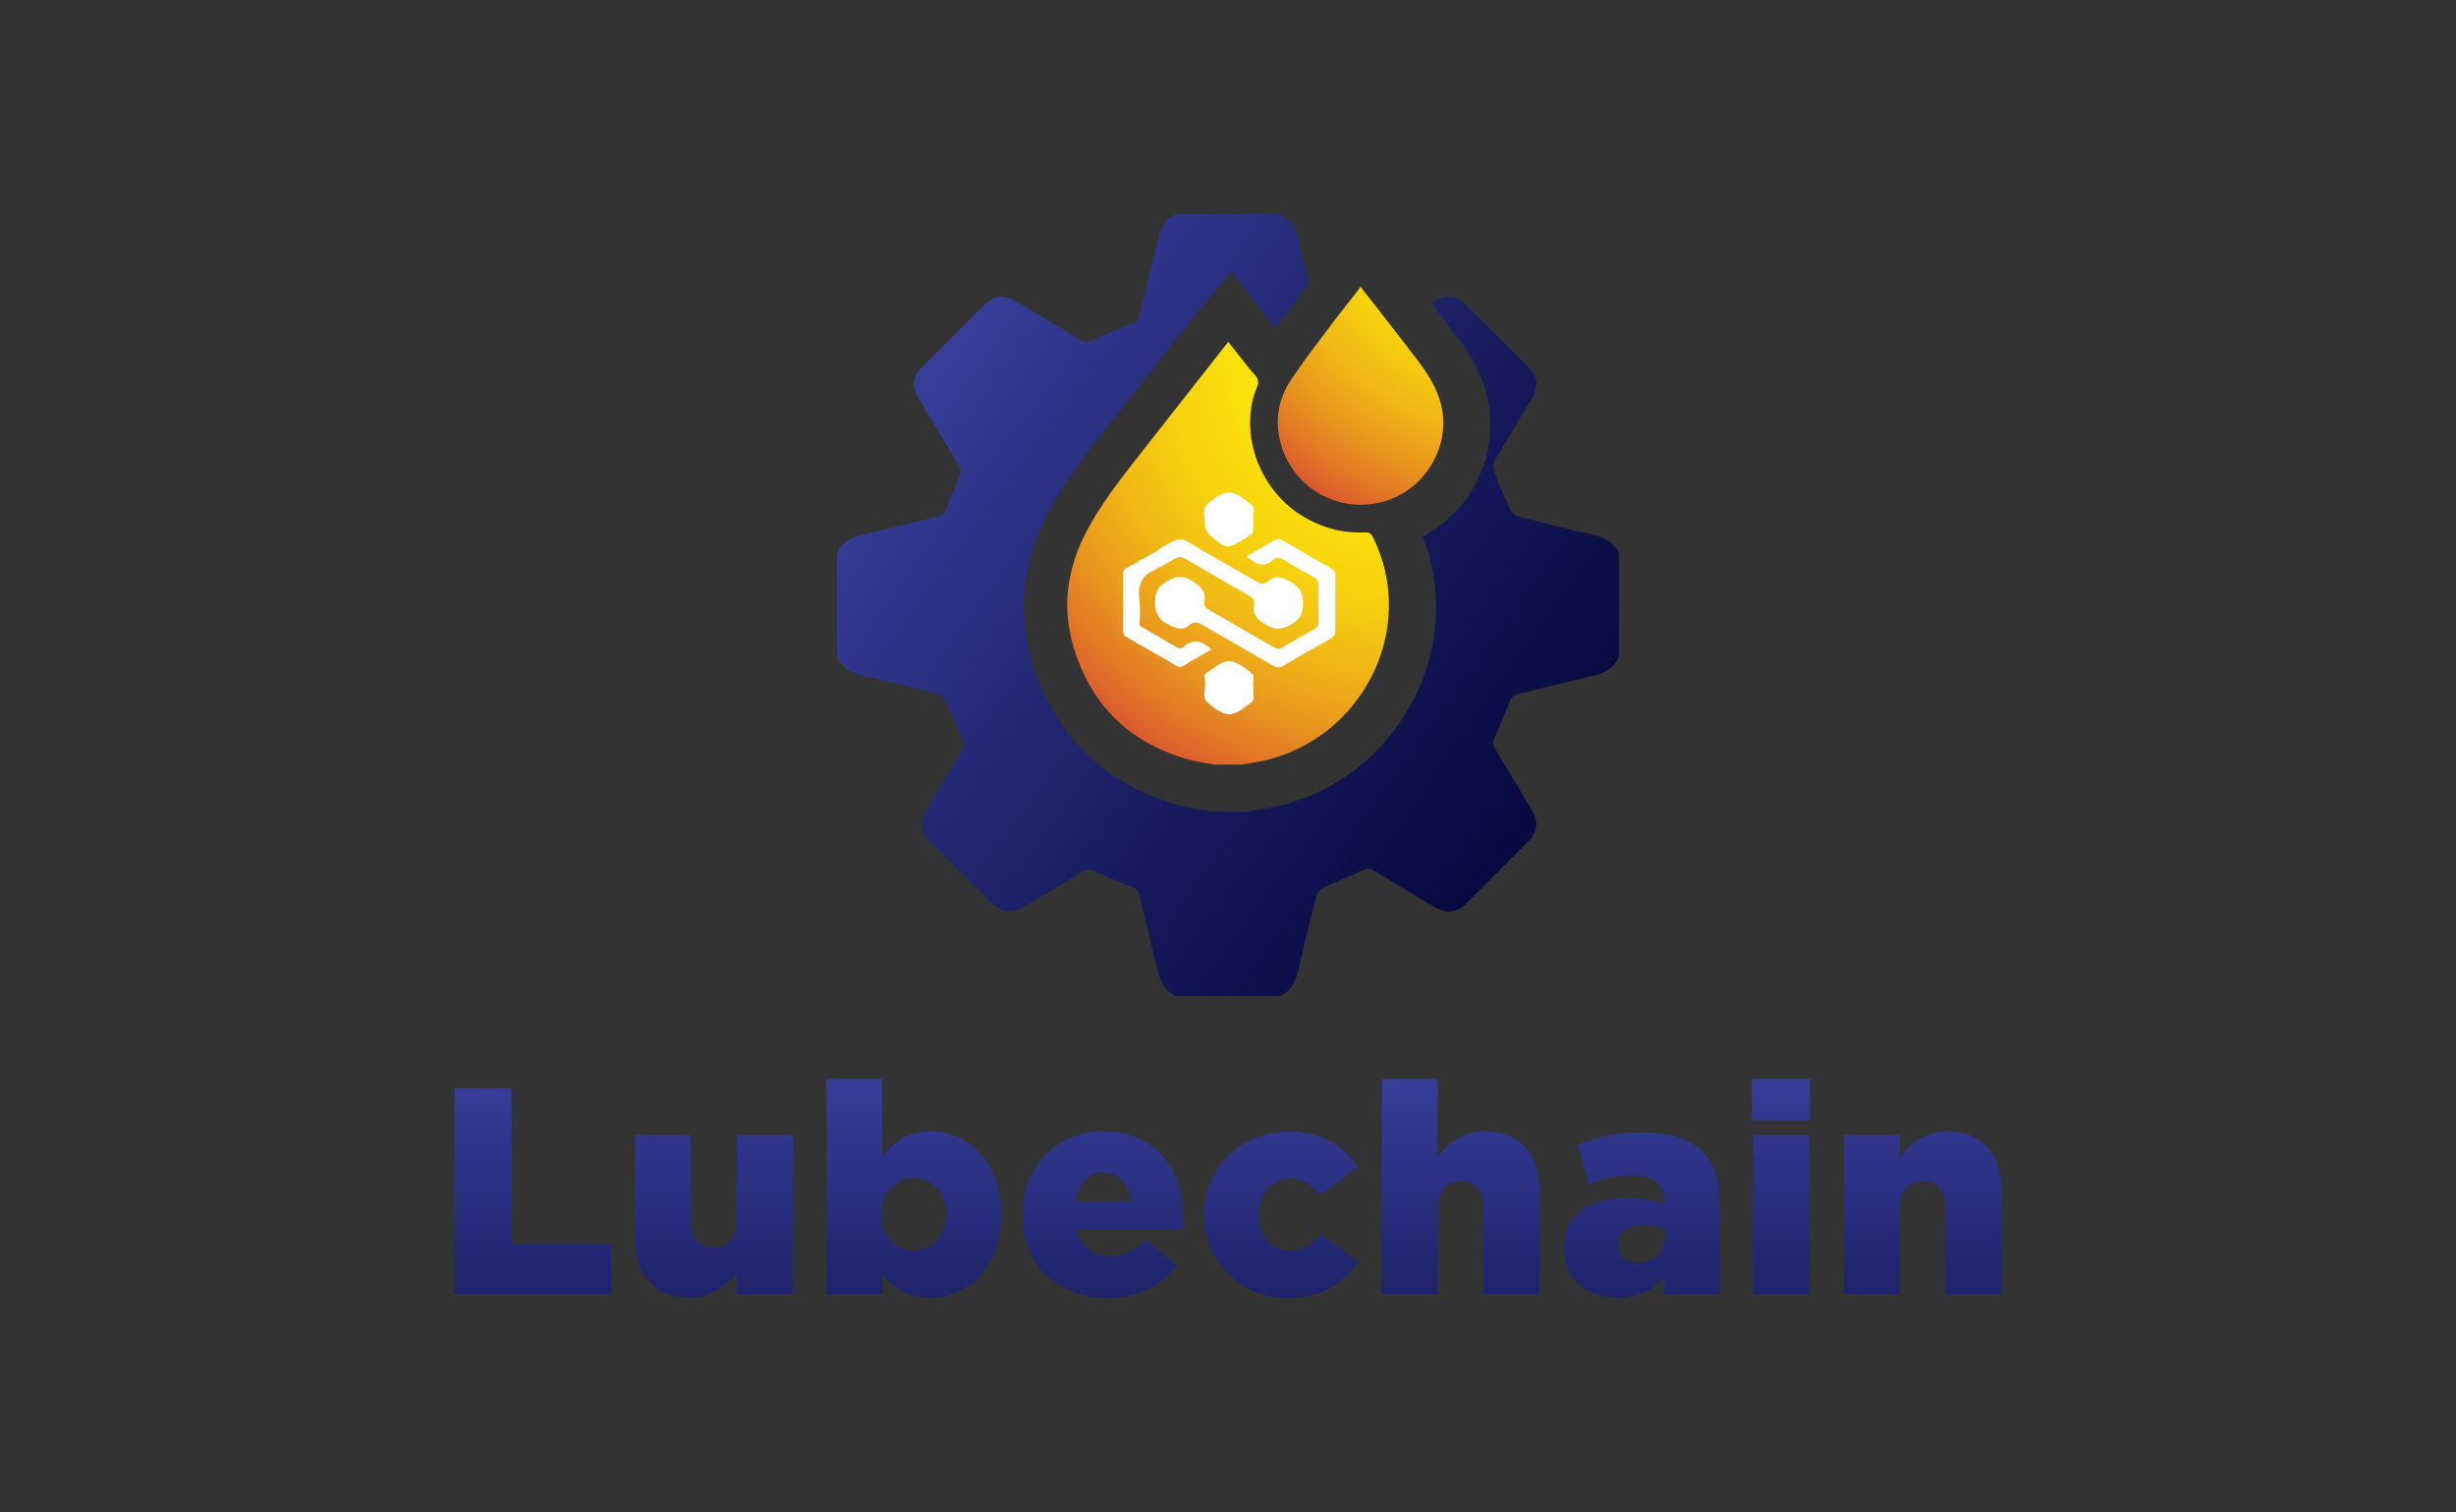 <?xml version="1.0" encoding="utf-8"?>
<!-- Generator: Adobe Illustrator 16.0.0, SVG Export Plug-In . SVG Version: 6.00 Build 0)  -->
<!DOCTYPE svg PUBLIC "-//W3C//DTD SVG 1.1//EN" "http://www.w3.org/Graphics/SVG/1.1/DTD/svg11.dtd">
<svg version="1.1" id="Layer_1" xmlns="http://www.w3.org/2000/svg" xmlns:xlink="http://www.w3.org/1999/xlink" x="0px" y="0px"
	 width="281px" height="173px" viewBox="0 0 281 173" enable-background="new 0 0 281 173" xml:space="preserve">
<rect x="0" y="0" width="281" height="173" fill="#333333" stroke="none"/>
<g>
	<g>
		<linearGradient id="SVGID_1_" gradientUnits="userSpaceOnUse" x1="60.976" y1="123.222" x2="60.976" y2="191.783">
			<stop  offset="0" style="stop-color:#363E98"/>
			<stop  offset="0.109" style="stop-color:#2F358A"/>
			<stop  offset="0.514" style="stop-color:#15195A"/>
			<stop  offset="0.824" style="stop-color:#06073D"/>
			<stop  offset="1" style="stop-color:#000032"/>
		</linearGradient>
		<path fill="url(#SVGID_1_)" d="M52,124.473h6.536v17.852h11.417v5.729H52V124.473z"/>
		<linearGradient id="SVGID_2_" gradientUnits="userSpaceOnUse" x1="81.678" y1="123.222" x2="81.678" y2="191.779">
			<stop  offset="0" style="stop-color:#363E98"/>
			<stop  offset="0.109" style="stop-color:#2F358A"/>
			<stop  offset="0.514" style="stop-color:#15195A"/>
			<stop  offset="0.824" style="stop-color:#06073D"/>
			<stop  offset="1" style="stop-color:#000032"/>
		</linearGradient>
		<path fill="url(#SVGID_2_)" d="M72.651,141.753v-11.924h6.4v9.87c0,1.986,1.043,3.064,2.592,3.064
			c1.518,0,2.663-1.078,2.663-3.064v-9.87h6.4v18.224h-6.4v-2.493c-1.179,1.516-2.865,2.896-5.458,2.896
			C74.974,148.456,72.651,145.896,72.651,141.753z"/>
		<linearGradient id="SVGID_3_" gradientUnits="userSpaceOnUse" x1="104.552" y1="123.22" x2="104.552" y2="191.782">
			<stop  offset="0" style="stop-color:#363E98"/>
			<stop  offset="0.109" style="stop-color:#2F358A"/>
			<stop  offset="0.514" style="stop-color:#15195A"/>
			<stop  offset="0.824" style="stop-color:#06073D"/>
			<stop  offset="1" style="stop-color:#000032"/>
		</linearGradient>
		<path fill="url(#SVGID_3_)" d="M100.946,145.829v2.224h-6.397v-24.592h6.397v8.793c1.246-1.516,2.8-2.829,5.523-2.829
			c4.349,0,8.086,3.604,8.086,9.432v0.067c0,5.928-3.737,9.532-8.049,9.532C103.746,148.456,102.126,147.21,100.946,145.829z
			 M108.258,138.956v-0.067c0-2.39-1.651-4.108-3.739-4.108c-2.053,0-3.704,1.719-3.704,4.108v0.067
			c0,2.427,1.651,4.145,3.704,4.145C106.607,143.101,108.258,141.415,108.258,138.956z"/>
		<linearGradient id="SVGID_4_" gradientUnits="userSpaceOnUse" x1="126.181" y1="123.222" x2="126.181" y2="191.78">
			<stop  offset="0" style="stop-color:#363E98"/>
			<stop  offset="0.109" style="stop-color:#2F358A"/>
			<stop  offset="0.514" style="stop-color:#15195A"/>
			<stop  offset="0.824" style="stop-color:#06073D"/>
			<stop  offset="1" style="stop-color:#000032"/>
		</linearGradient>
		<path fill="url(#SVGID_4_)" d="M116.984,139.023v-0.067c0-5.32,3.807-9.531,9.2-9.531c6.294,0,9.194,4.614,9.194,9.972
			c0,0.404,0,0.874-0.033,1.313h-12.197c0.509,1.985,1.955,2.997,3.943,2.997c1.517,0,2.73-0.573,4.044-1.853l3.534,2.931
			c-1.751,2.223-4.279,3.705-7.916,3.705C121.029,148.49,116.984,144.684,116.984,139.023z M129.382,137.442
			c-0.236-2.022-1.415-3.302-3.165-3.302c-1.688,0-2.833,1.313-3.168,3.302H129.382z"/>
		<linearGradient id="SVGID_5_" gradientUnits="userSpaceOnUse" x1="146.599" y1="123.222" x2="146.599" y2="191.779">
			<stop  offset="0" style="stop-color:#363E98"/>
			<stop  offset="0.109" style="stop-color:#2F358A"/>
			<stop  offset="0.514" style="stop-color:#15195A"/>
			<stop  offset="0.824" style="stop-color:#06073D"/>
			<stop  offset="1" style="stop-color:#000032"/>
		</linearGradient>
		<path fill="url(#SVGID_5_)" d="M137.772,139.023v-0.067c0-5.152,4.006-9.498,9.768-9.498c3.739,0,6.231,1.617,7.782,4.075
			l-4.344,3.234c-0.877-1.212-1.854-1.919-3.404-1.919c-2.057,0-3.57,1.818-3.57,4.04v0.067c0,2.36,1.48,4.145,3.637,4.145
			c1.519,0,2.495-0.708,3.504-1.887l4.28,3.1c-1.687,2.492-4.111,4.177-8.119,4.177C141.812,148.49,137.772,144.18,137.772,139.023z
			"/>
		<linearGradient id="SVGID_6_" gradientUnits="userSpaceOnUse" x1="167.115" y1="123.22" x2="167.115" y2="191.785">
			<stop  offset="0" style="stop-color:#363E98"/>
			<stop  offset="0.109" style="stop-color:#2F358A"/>
			<stop  offset="0.514" style="stop-color:#15195A"/>
			<stop  offset="0.824" style="stop-color:#06073D"/>
			<stop  offset="1" style="stop-color:#000032"/>
		</linearGradient>
		<path fill="url(#SVGID_6_)" d="M158.088,123.461h6.398v8.86c1.18-1.516,2.864-2.896,5.456-2.896c3.873,0,6.2,2.56,6.2,6.702
			v11.926h-6.401v-9.871c0-1.986-1.046-3.064-2.56-3.064c-1.55,0-2.695,1.078-2.695,3.064v9.871h-6.398V123.461z"/>
		<linearGradient id="SVGID_7_" gradientUnits="userSpaceOnUse" x1="187.85" y1="123.222" x2="187.85" y2="191.78">
			<stop  offset="0" style="stop-color:#363E98"/>
			<stop  offset="0.109" style="stop-color:#2F358A"/>
			<stop  offset="0.514" style="stop-color:#15195A"/>
			<stop  offset="0.824" style="stop-color:#06073D"/>
			<stop  offset="1" style="stop-color:#000032"/>
		</linearGradient>
		<path fill="url(#SVGID_7_)" d="M178.938,142.831v-0.067c0-3.772,2.864-5.726,7.145-5.726c1.683,0,3.332,0.334,4.378,0.706v-0.302
			c0-1.887-1.181-2.965-3.639-2.965c-1.92,0-3.404,0.371-5.02,1.011l-1.313-4.514c2.056-0.843,4.243-1.416,7.378-1.416
			c3.268,0,5.491,0.776,6.938,2.224c1.382,1.348,1.956,3.233,1.956,5.794v10.477h-6.336v-1.886
			c-1.246,1.381-2.963,2.289-5.356,2.289C181.601,148.456,178.938,146.47,178.938,142.831z M190.526,141.45v-0.843
			c-0.639-0.271-1.55-0.472-2.489-0.472c-1.854,0-2.936,0.909-2.936,2.257v0.069c0,1.245,0.947,1.985,2.259,1.985
			C189.213,144.447,190.526,143.27,190.526,141.45z"/>
		<linearGradient id="SVGID_8_" gradientUnits="userSpaceOnUse" x1="203.769" y1="123.22" x2="203.769" y2="191.785">
			<stop  offset="0" style="stop-color:#363E98"/>
			<stop  offset="0.109" style="stop-color:#2F358A"/>
			<stop  offset="0.514" style="stop-color:#15195A"/>
			<stop  offset="0.824" style="stop-color:#06073D"/>
			<stop  offset="1" style="stop-color:#000032"/>
		</linearGradient>
		<path fill="url(#SVGID_8_)" d="M200.436,123.461h6.667v4.718h-6.667V123.461z M200.568,129.829h6.399v18.224h-6.399V129.829z"/>
		<linearGradient id="SVGID_9_" gradientUnits="userSpaceOnUse" x1="219.973" y1="123.221" x2="219.973" y2="191.782">
			<stop  offset="0" style="stop-color:#363E98"/>
			<stop  offset="0.109" style="stop-color:#2F358A"/>
			<stop  offset="0.514" style="stop-color:#15195A"/>
			<stop  offset="0.824" style="stop-color:#06073D"/>
			<stop  offset="1" style="stop-color:#000032"/>
		</linearGradient>
		<path fill="url(#SVGID_9_)" d="M210.945,129.829h6.402v2.56c1.176-1.516,2.862-2.964,5.455-2.964c3.874,0,6.197,2.56,6.197,6.702
			v11.926h-6.4v-9.871c0-1.986-1.043-3.064-2.561-3.064c-1.549,0-2.691,1.078-2.691,3.064v9.871h-6.402V129.829z"/>
	</g>
	<g>
		<linearGradient id="SVGID_10_" gradientUnits="userSpaceOnUse" x1="105.601" y1="43.757" x2="193.065" y2="107.094">
			<stop  offset="0" style="stop-color:#363E98"/>
			<stop  offset="0.109" style="stop-color:#2F358A"/>
			<stop  offset="0.514" style="stop-color:#15195A"/>
			<stop  offset="0.824" style="stop-color:#06073D"/>
			<stop  offset="1" style="stop-color:#000032"/>
		</linearGradient>
		<path fill-rule="evenodd" clip-rule="evenodd" fill="url(#SVGID_10_)" d="M182.26,61.188c-2.883-0.647-5.751-1.377-8.616-2.12
			c-0.323-0.083-0.688-0.409-0.829-0.717c-0.674-1.474-1.312-2.97-1.89-4.485c-0.128-0.335-0.086-0.858,0.094-1.171
			c1.324-2.287,2.704-4.544,4.061-6.812c1.052-1.754,0.932-2.746-0.501-4.185c-2.201-2.202-4.4-4.404-6.604-6.602
			c-1.361-1.358-2.397-1.49-4.041-0.513c-0.06,0.035-0.122,0.072-0.183,0.107c0.953,1.229,1.911,2.468,2.855,3.713
			c1.121,1.475,2.713,3.789,3.482,6.732c0.955,3.715,0.355,7.594-1.675,10.948c-1.37,2.258-3.326,4.08-5.602,5.307
			c2.22,5.813,1.965,12.27-0.783,18.031c-3.17,6.633-9.079,11.333-16.212,12.897c-0.635,0.142-1.286,0.25-1.937,0.355
			c-0.243,0.039-0.489,0.078-0.732,0.122l-0.445,0.078h-3.915l-0.463-0.086c-0.267-0.05-0.533-0.091-0.8-0.135
			c-0.719-0.116-1.538-0.247-2.409-0.479c-8.545-2.268-14.427-7.913-16.994-16.317c-1.902-6.239-1.035-12.502,2.577-18.618
			c1.838-3.118,3.998-5.866,6.084-8.521l0.399-0.509c2.177-2.779,4.364-5.563,6.55-8.343l2.706-3.443
			c0.064-0.086,0.162-0.203,0.279-0.336l0.056-0.067l4.097-4.929l5.062,6.436c0.576-0.779,1.152-1.549,1.724-2.302l1.04-1.382
			c0.354-0.468,0.716-0.92,1.076-1.377c-0.43-1.748-0.862-3.494-1.265-5.249c-0.288-1.241-0.901-2.168-2.064-2.709
			c-3.962,0-7.921,0-11.883,0c-1.285,0.577-1.814,1.646-2.114,2.97c-0.639,2.86-1.385,5.694-2.071,8.543
			c-0.118,0.487-0.323,0.778-0.832,0.977c-1.564,0.608-3.11,1.28-4.64,1.979c-0.478,0.217-0.827,0.209-1.28-0.067
			c-2.354-1.446-4.732-2.854-7.1-4.27c-1.75-1.048-2.759-0.93-4.19,0.499c-2.205,2.198-4.406,4.4-6.602,6.606
			c-1.337,1.338-1.469,2.426-0.493,4.063c1.472,2.472,2.946,4.946,4.446,7.401c0.29,0.474,0.319,0.85,0.085,1.359
			c-0.543,1.186-1.05,2.393-1.482,3.623c-0.203,0.578-0.529,0.801-1.088,0.933c-2.908,0.688-5.801,1.44-8.713,2.114
			c-1.241,0.288-2.173,0.893-2.711,2.059c0,3.962,0,7.921,0,11.881c0.576,1.284,1.64,1.816,2.968,2.113
			c2.883,0.646,5.753,1.374,8.616,2.122c0.34,0.089,0.713,0.46,0.863,0.795c0.679,1.474,1.257,2.993,1.925,4.471
			c0.21,0.46,0.171,0.786-0.078,1.195c-1.316,2.157-2.611,4.327-3.908,6.497c-1.011,1.688-0.894,2.759,0.476,4.132
			c2.217,2.226,4.437,4.449,6.666,6.665c1.313,1.309,2.401,1.444,3.984,0.504c2.172-1.291,4.353-2.574,6.5-3.907
			c0.542-0.338,0.957-0.322,1.514-0.064c1.342,0.62,2.708,1.191,4.088,1.715c0.574,0.217,0.868,0.513,1.01,1.128
			c0.677,2.91,1.432,5.802,2.105,8.713c0.285,1.241,0.891,2.17,2.057,2.71c3.961,0,7.921,0,11.883,0
			c1.286-0.575,1.813-1.644,2.109-2.967c0.646-2.886,1.372-5.756,2.119-8.616c0.09-0.342,0.463-0.708,0.798-0.865
			c1.497-0.692,3.044-1.29,4.547-1.973c0.448-0.208,0.766-0.191,1.183,0.063c2.232,1.366,4.479,2.701,6.725,4.041
			c1.638,0.978,2.705,0.846,4.057-0.502c2.227-2.218,4.448-4.441,6.662-6.668c1.354-1.358,1.473-2.378,0.479-4.046
			c-1.354-2.272-2.706-4.546-4.085-6.801c-0.251-0.417-0.28-0.737-0.075-1.188c0.624-1.372,1.226-2.758,1.752-4.169
			c0.212-0.572,0.535-0.795,1.094-0.927c2.908-0.687,5.799-1.438,8.712-2.11c1.238-0.287,2.172-0.893,2.709-2.061
			c0-3.96,0-7.919,0-11.881C184.652,62.017,183.585,61.482,182.26,61.188z"/>
		<radialGradient id="SVGID_11_" cx="161.618" cy="40.251" r="61.236" gradientUnits="userSpaceOnUse">
			<stop  offset="0" style="stop-color:#FDED07"/>
			<stop  offset="0.194" style="stop-color:#FCEA08"/>
			<stop  offset="0.339" style="stop-color:#FAE00A"/>
			<stop  offset="0.468" style="stop-color:#F6D00F"/>
			<stop  offset="0.588" style="stop-color:#F1BA15"/>
			<stop  offset="0.701" style="stop-color:#EA9C1C"/>
			<stop  offset="0.81" style="stop-color:#E27826"/>
			<stop  offset="0.913" style="stop-color:#D84E31"/>
			<stop  offset="1" style="stop-color:#CE243C"/>
		</radialGradient>
		<path fill-rule="evenodd" clip-rule="evenodd" fill="url(#SVGID_11_)" d="M139.048,87.479c-0.939-0.172-1.901-0.277-2.813-0.522
			c-6.817-1.812-11.323-6.095-13.38-12.828c-1.556-5.106-0.599-9.922,2.084-14.472c1.776-3.011,3.949-5.729,6.098-8.464
			c3.082-3.931,6.168-7.856,9.254-11.785c0.063-0.082,0.141-0.163,0.245-0.292c0.806,1.022,1.589,2.024,2.375,3.026
			c0.366,0.461,0.913,0.887,1.022,1.403c0.103,0.48-0.28,1.058-0.441,1.596c-1.604,5.415,1.077,11.574,6.215,14.295
			c2.035,1.08,4.206,1.589,6.508,1.476c0.438-0.019,0.651,0.116,0.847,0.505c5.254,10.52-1.207,23.135-12.572,25.632
			c-0.813,0.179-1.637,0.289-2.453,0.431C141.035,87.479,140.046,87.479,139.048,87.479z"/>
		<radialGradient id="SVGID_12_" cx="173.682" cy="21.249" r="47.264" gradientUnits="userSpaceOnUse">
			<stop  offset="0" style="stop-color:#FDED07"/>
			<stop  offset="0.194" style="stop-color:#FCEA08"/>
			<stop  offset="0.339" style="stop-color:#FAE00A"/>
			<stop  offset="0.468" style="stop-color:#F6D00F"/>
			<stop  offset="0.588" style="stop-color:#F1BA15"/>
			<stop  offset="0.701" style="stop-color:#EA9C1C"/>
			<stop  offset="0.81" style="stop-color:#E27826"/>
			<stop  offset="0.913" style="stop-color:#D84E31"/>
			<stop  offset="1" style="stop-color:#CE243C"/>
		</radialGradient>
		<path fill-rule="evenodd" clip-rule="evenodd" fill="url(#SVGID_12_)" d="M155.699,32.853c2.193,2.816,4.405,5.615,6.565,8.464
			c1.128,1.483,2.119,3.072,2.6,4.913c1.254,4.887-1.971,10.095-6.955,11.259c-5.384,1.26-10.612-2.188-11.572-7.644
			c-0.429-2.401,0.151-4.62,1.495-6.585c1.512-2.231,3.169-4.363,4.791-6.522c0.909-1.206,1.857-2.379,2.793-3.568
			c0.078-0.093,0.116-0.213,0.174-0.316C155.621,32.853,155.656,32.853,155.699,32.853z"/>
		<g>
			<path fill-rule="evenodd" clip-rule="evenodd" fill="#FFFFFF" d="M152.775,65.866c0.002-0.417-0.139-0.659-0.503-0.864
				c-1.849-1.045-3.688-2.11-5.521-3.182c-0.314-0.183-0.566-0.255-0.911-0.045c-1.036,0.629-2.096,1.22-3.221,1.867
				c0.989,0.8,1.893,1.455,3.004,0.427c0.482-0.448,0.907-0.231,1.378,0.053c1.09,0.66,2.194,1.299,3.313,1.906
				c0.401,0.216,0.559,0.469,0.553,0.925c-0.028,1.367-0.026,2.733,0,4.1c0.006,0.445-0.12,0.72-0.526,0.941
				c-1.225,0.669-2.432,1.37-3.63,2.083c-0.327,0.195-0.574,0.204-0.909,0.01c-2.464-1.438-4.934-2.861-7.413-4.271
				c-0.415-0.234-0.686-0.502-0.59-0.999c0.21-1.118-0.342-1.664-1.265-2.271c-1.183-0.777-2.047-0.658-3.165,0.054
				c-0.831,0.531-1.154,1.035-1.207,2.05c-0.071,1.436,0.377,2.247,1.674,2.882c0.863,0.421,1.512,0.625,2.267-0.031
				c0.481-0.419,0.929-0.34,1.474-0.02c2.666,1.573,5.359,3.097,8.036,4.652c0.424,0.247,0.757,0.324,1.23,0.038
				c1.766-1.065,3.563-2.082,5.359-3.096c0.383-0.218,0.583-0.457,0.579-0.923C152.76,70.058,152.76,67.963,152.775,65.866z"/>
			<path fill-rule="evenodd" clip-rule="evenodd" fill="#FFFFFF" d="M135.461,73.975c-0.319,0.293-0.632,0.204-0.986-0.01
				c-1.352-0.811-2.72-1.59-4.085-2.383c0.002-0.971,0.103-1.953-0.016-2.909c-0.201-1.622,0.129-2.885,1.809-3.493
				c0.082-0.051,0.16-0.102,0.241-0.151c0.653-0.36,1.325-0.69,1.952-1.091c0.402-0.256,0.76-0.293,1.158-0.057
				c2.437,1.413,4.871,2.837,7.32,4.231c0.444,0.254,0.729,0.534,0.628,1.066c-0.208,1.08,0.309,1.618,1.209,2.201
				c1.166,0.755,2.028,0.696,3.168-0.029c0.873-0.556,1.168-1.094,1.216-2.123c0.065-1.361-0.345-2.122-1.572-2.75
				c-0.917-0.47-1.625-0.677-2.425,0.024c-0.476,0.419-0.885,0.281-1.382-0.01c-2.116-1.24-4.258-2.438-6.39-3.65
				c-2.227-1.476-2.227-1.477-4.458-0.151c-0.151,0.09-0.291,0.203-0.435,0.307c-0.542,0.313-1.084,0.625-1.628,0.937
				c-0.231,0.047-0.429,0.152-0.58,0.336c-0.425,0.229-0.842,0.478-1.278,0.683c-0.368,0.172-0.433,0.446-0.431,0.812
				c0.013,2.125,0.018,4.251,0.004,6.377c-0.004,0.384,0.128,0.601,0.461,0.789c1.875,1.059,3.737,2.14,5.605,3.213
				c0.208,0.119,0.401,0.26,0.668,0.104c1.118-0.654,2.245-1.297,3.368-1.942C137.583,73.379,136.583,72.951,135.461,73.975z"/>
			<path fill-rule="evenodd" clip-rule="evenodd" fill="#FFFFFF" d="M137.866,60.275c-0.055,0.624,2.12,2.478,2.774,2.244
				c0.895-0.317,1.745-0.842,2.52-1.403c0.529-0.383,0.099-1.084,0.263-1.658c-0.167-0.549,0.281-1.311-0.212-1.7
				c-0.77-0.609-1.684-1.343-2.578-1.4c-0.903-0.059-1.882,0.719-2.55,1.395C137.47,58.369,137.938,59.419,137.866,60.275z"/>
			<path fill-rule="evenodd" clip-rule="evenodd" fill="#FFFFFF" d="M143.419,78.646c-0.208-0.514,0.304-1.255-0.254-1.665
				c-0.771-0.57-1.65-1.306-2.515-1.351c-0.915-0.047-1.754,0.842-2.606,1.351c-0.349,0.209-0.211,0.626-0.168,0.927
				c0.119,0.855-0.455,1.882,0.355,2.545c0.689,0.566,1.557,1.236,2.359,1.257c0.935,0.022,1.801-0.792,2.596-1.373
				C143.691,79.966,143.262,79.247,143.419,78.646z"/>
		</g>
	</g>
</g>
</svg>
